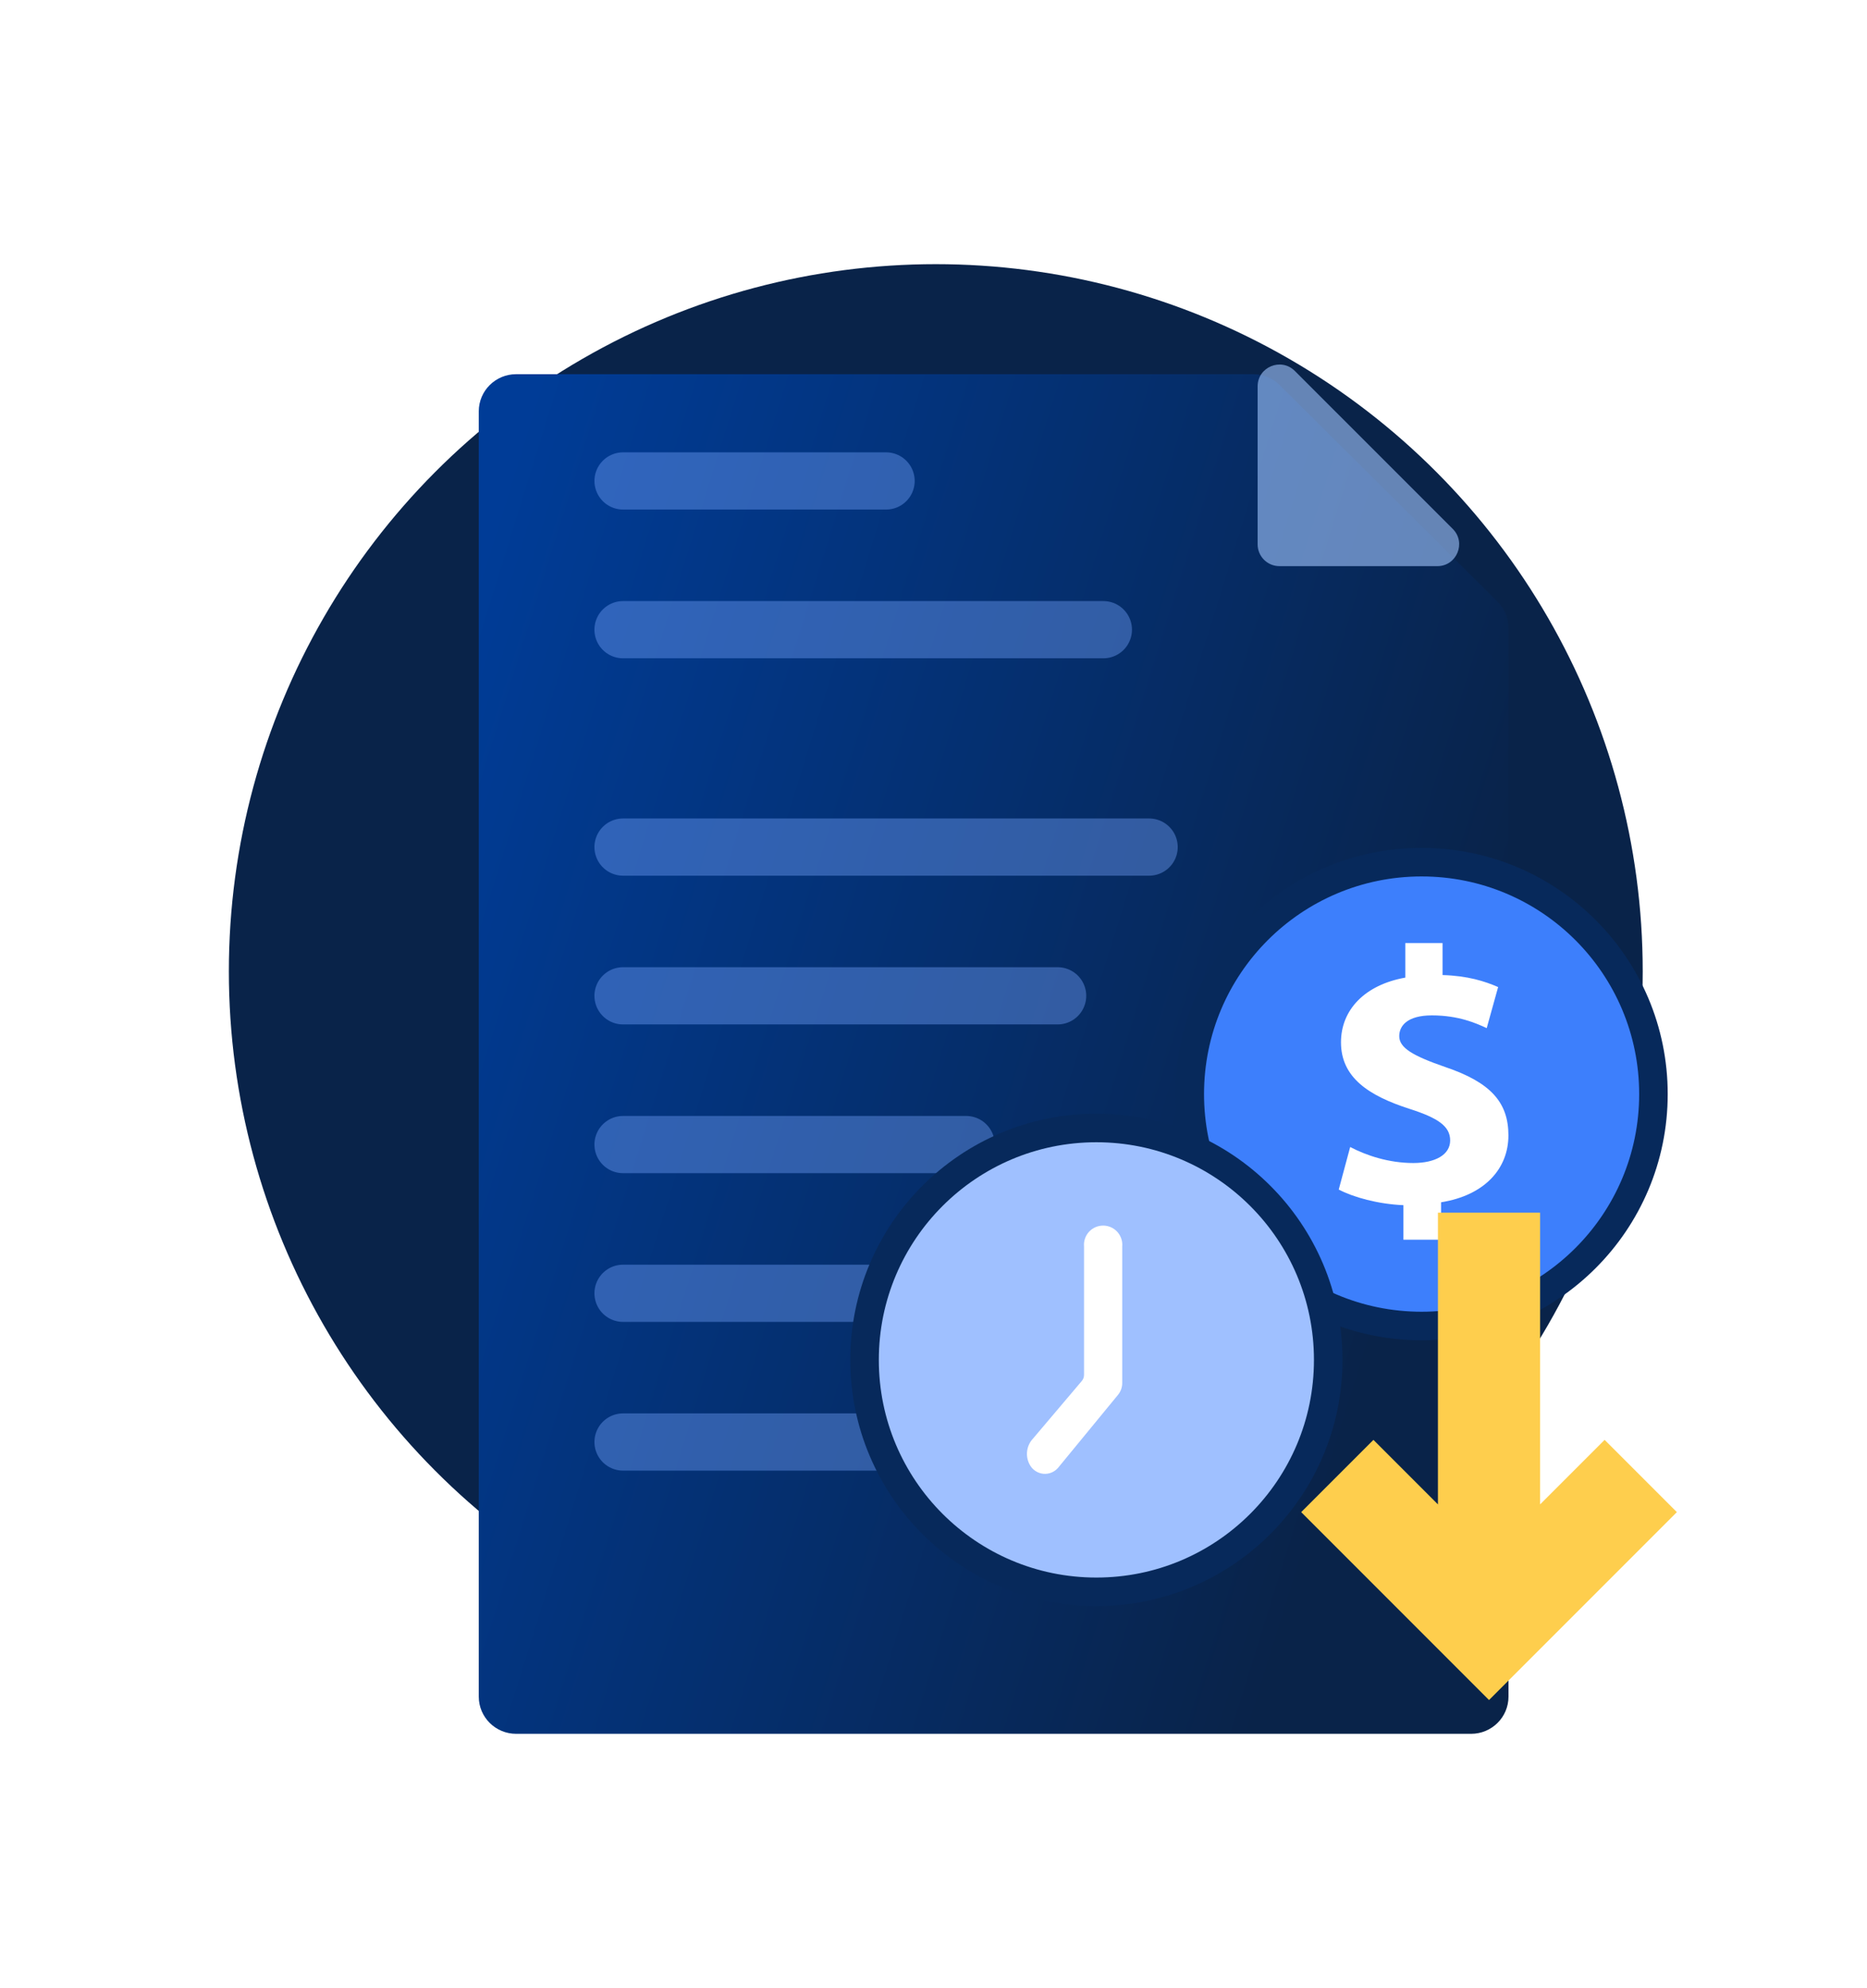 <svg width="155" height="165" viewBox="0 0 155 165" fill="none" xmlns="http://www.w3.org/2000/svg">
<circle cx="77.69" cy="80.613" r="58.69" fill="#092349"/>
<g filter="url(#filter0_dd_2106_17150)">
<g filter="url(#filter1_bd_2106_17150)">
<path d="M35 24.006C35 22.303 36.389 20.923 38.102 20.923H99.295C100.118 20.923 100.907 21.248 101.489 21.826L119.579 39.802C120.161 40.381 120.488 41.165 120.488 41.983V130.673C120.488 132.375 119.099 133.756 117.386 133.756H38.102C36.389 133.756 35 132.375 35 130.673V24.006Z" fill="url(#paint0_linear_2106_17150)"/>
</g>
<g style="mix-blend-mode:overlay">
<path d="M101.471 42.236L114.581 42.236C116.193 42.236 117.001 40.286 115.861 39.145L102.752 26.038C101.611 24.897 99.661 25.705 99.661 27.318L99.661 40.425C99.661 41.425 100.472 42.236 101.471 42.236Z" fill="#A2C6FF" fill-opacity="0.6"/>
</g>
</g>
<path d="M51.725 70.298H95.402" stroke="#76A5FF" stroke-opacity="0.4" stroke-width="4.748" stroke-linecap="round"/>
<path d="M51.725 82.642H87.806" stroke="#76A5FF" stroke-opacity="0.4" stroke-width="4.748" stroke-linecap="round"/>
<path d="M73.564 39.913L51.726 39.913" stroke="#76A5FF" stroke-opacity="0.4" stroke-width="4.748" stroke-linecap="round"/>
<path d="M91.603 52.257L51.724 52.257" stroke="#76A5FF" stroke-opacity="0.4" stroke-width="4.748" stroke-linecap="round"/>
<path d="M51.725 94.986H80.21" stroke="#76A5FF" stroke-opacity="0.4" stroke-width="4.748" stroke-linecap="round"/>
<path d="M51.725 107.329H95.402" stroke="#76A5FF" stroke-opacity="0.4" stroke-width="4.748" stroke-linecap="round"/>
<path d="M51.725 119.671H80.21" stroke="#76A5FF" stroke-opacity="0.4" stroke-width="4.748" stroke-linecap="round"/>
<g filter="url(#filter2_d_2106_17150)">
<circle cx="115.062" cy="87.836" r="19.247" fill="#3D7FFC" stroke="#07295B" stroke-width="2.369"/>
<path d="M116.678 99.922V96.815C120.309 96.239 122.269 94.012 122.269 91.263C122.269 88.514 120.783 86.86 117.023 85.59C114.311 84.653 113.205 83.993 113.205 83.026C113.205 82.182 113.865 81.305 115.918 81.305C118.167 81.305 119.639 81.982 120.437 82.348L120.467 82.362L121.415 78.954C120.308 78.471 118.889 78.018 116.8 77.958V75.304H113.709V78.17C110.333 78.772 108.369 80.853 108.369 83.54C108.369 86.466 110.675 87.973 114.057 89.061C116.422 89.817 117.433 90.503 117.433 91.684C117.433 92.865 116.204 93.556 114.373 93.556C112.317 93.556 110.459 92.922 109.132 92.228L108.182 95.758C109.383 96.392 111.435 96.966 113.552 97.056V99.922H116.678Z" fill="white"/>
</g>
<g filter="url(#filter3_d_2106_17150)">
<circle cx="88.062" cy="109.896" r="19.247" fill="#9FC0FF" stroke="#07295B" stroke-width="2.369"/>
<path d="M90.207 100.492V111.808C90.21 112.176 90.08 112.533 89.842 112.814L84.866 118.869C84.717 119.037 84.531 119.168 84.322 119.251C84.114 119.334 83.888 119.367 83.665 119.347C83.441 119.327 83.225 119.254 83.035 119.135C82.844 119.017 82.684 118.855 82.568 118.663C82.356 118.315 82.264 117.906 82.307 117.501C82.35 117.096 82.525 116.716 82.805 116.42L86.847 111.65C86.972 111.507 87.039 111.324 87.037 111.134V100.492C87.016 100.271 87.041 100.048 87.112 99.838C87.182 99.628 87.295 99.434 87.444 99.27C87.593 99.106 87.775 98.975 87.978 98.885C88.181 98.796 88.4 98.749 88.622 98.749C88.844 98.749 89.063 98.796 89.266 98.885C89.469 98.975 89.65 99.106 89.8 99.27C89.949 99.434 90.062 99.628 90.132 99.838C90.203 100.048 90.228 100.271 90.207 100.492Z" fill="white"/>
</g>
<path fill-rule="evenodd" clip-rule="evenodd" d="M108.026 125.49L123.62 141.084L139.214 125.49L133.216 119.493L127.861 124.848L127.861 100.64L119.379 100.64L119.379 124.848L114.024 119.493L108.026 125.49Z" fill="#FECE4D"/>
<defs>
<filter id="filter0_dd_2106_17150" x="28.353" y="14.277" width="106.377" height="133.722" filterUnits="userSpaceOnUse" color-interpolation-filters="sRGB">
<feFlood flood-opacity="0" result="BackgroundImageFix"/>
<feColorMatrix in="SourceAlpha" type="matrix" values="0 0 0 0 0 0 0 0 0 0 0 0 0 0 0 0 0 0 127 0" result="hardAlpha"/>
<feOffset dx="4.748" dy="4.748"/>
<feGaussianBlur stdDeviation="4.748"/>
<feColorMatrix type="matrix" values="0 0 0 0 0 0 0 0 0 0.297 0 0 0 0 0.859 0 0 0 0.08 0"/>
<feBlend mode="normal" in2="BackgroundImageFix" result="effect1_dropShadow_2106_17150"/>
<feColorMatrix in="SourceAlpha" type="matrix" values="0 0 0 0 0 0 0 0 0 0 0 0 0 0 0 0 0 0 127 0" result="hardAlpha"/>
<feOffset/>
<feGaussianBlur stdDeviation="3.323"/>
<feComposite in2="hardAlpha" operator="out"/>
<feColorMatrix type="matrix" values="0 0 0 0 0.035 0 0 0 0 0.105 0 0 0 0 0.212 0 0 0 0.07 0"/>
<feBlend mode="normal" in2="effect1_dropShadow_2106_17150" result="effect2_dropShadow_2106_17150"/>
<feBlend mode="normal" in="SourceGraphic" in2="effect2_dropShadow_2106_17150" result="shape"/>
</filter>
<filter id="filter1_bd_2106_17150" x="-2.481" y="-16.558" width="160.45" height="187.795" filterUnits="userSpaceOnUse" color-interpolation-filters="sRGB">
<feFlood flood-opacity="0" result="BackgroundImageFix"/>
<feGaussianBlur in="BackgroundImageFix" stdDeviation="18.741"/>
<feComposite in2="SourceAlpha" operator="in" result="effect1_backgroundBlur_2106_17150"/>
<feColorMatrix in="SourceAlpha" type="matrix" values="0 0 0 0 0 0 0 0 0 0 0 0 0 0 0 0 0 0 127 0" result="hardAlpha"/>
<feMorphology radius="1.346" operator="erode" in="SourceAlpha" result="effect2_dropShadow_2106_17150"/>
<feOffset dy="5.383"/>
<feGaussianBlur stdDeviation="13.337"/>
<feComposite in2="hardAlpha" operator="out"/>
<feColorMatrix type="matrix" values="0 0 0 0 0 0 0 0 0 0 0 0 0 0 0 0 0 0 0.2 0"/>
<feBlend mode="normal" in2="effect1_backgroundBlur_2106_17150" result="effect2_dropShadow_2106_17150"/>
<feBlend mode="normal" in="SourceGraphic" in2="effect2_dropShadow_2106_17150" result="shape"/>
</filter>
<filter id="filter2_d_2106_17150" x="91.67" y="64.444" width="52.706" height="52.706" filterUnits="userSpaceOnUse" color-interpolation-filters="sRGB">
<feFlood flood-opacity="0" result="BackgroundImageFix"/>
<feColorMatrix in="SourceAlpha" type="matrix" values="0 0 0 0 0 0 0 0 0 0 0 0 0 0 0 0 0 0 127 0" result="hardAlpha"/>
<feOffset dx="2.961" dy="2.961"/>
<feGaussianBlur stdDeviation="2.961"/>
<feColorMatrix type="matrix" values="0 0 0 0 0.094 0 0 0 0 0.188 0 0 0 0 0.247 0 0 0 0.05 0"/>
<feBlend mode="normal" in2="BackgroundImageFix" result="effect1_dropShadow_2106_17150"/>
<feBlend mode="normal" in="SourceGraphic" in2="effect1_dropShadow_2106_17150" result="shape"/>
</filter>
<filter id="filter3_d_2106_17150" x="64.67" y="86.503" width="52.706" height="52.706" filterUnits="userSpaceOnUse" color-interpolation-filters="sRGB">
<feFlood flood-opacity="0" result="BackgroundImageFix"/>
<feColorMatrix in="SourceAlpha" type="matrix" values="0 0 0 0 0 0 0 0 0 0 0 0 0 0 0 0 0 0 127 0" result="hardAlpha"/>
<feOffset dx="2.961" dy="2.961"/>
<feGaussianBlur stdDeviation="2.961"/>
<feColorMatrix type="matrix" values="0 0 0 0 0.094 0 0 0 0 0.188 0 0 0 0 0.247 0 0 0 0.05 0"/>
<feBlend mode="normal" in2="BackgroundImageFix" result="effect1_dropShadow_2106_17150"/>
<feBlend mode="normal" in="SourceGraphic" in2="effect1_dropShadow_2106_17150" result="shape"/>
</filter>
<linearGradient id="paint0_linear_2106_17150" x1="130.445" y1="151.373" x2="10.964" y2="114.221" gradientUnits="userSpaceOnUse">
<stop offset="0.28" stop-color="#092349"/>
<stop offset="1" stop-color="#003C97"/>
</linearGradient>
</defs>
</svg>
